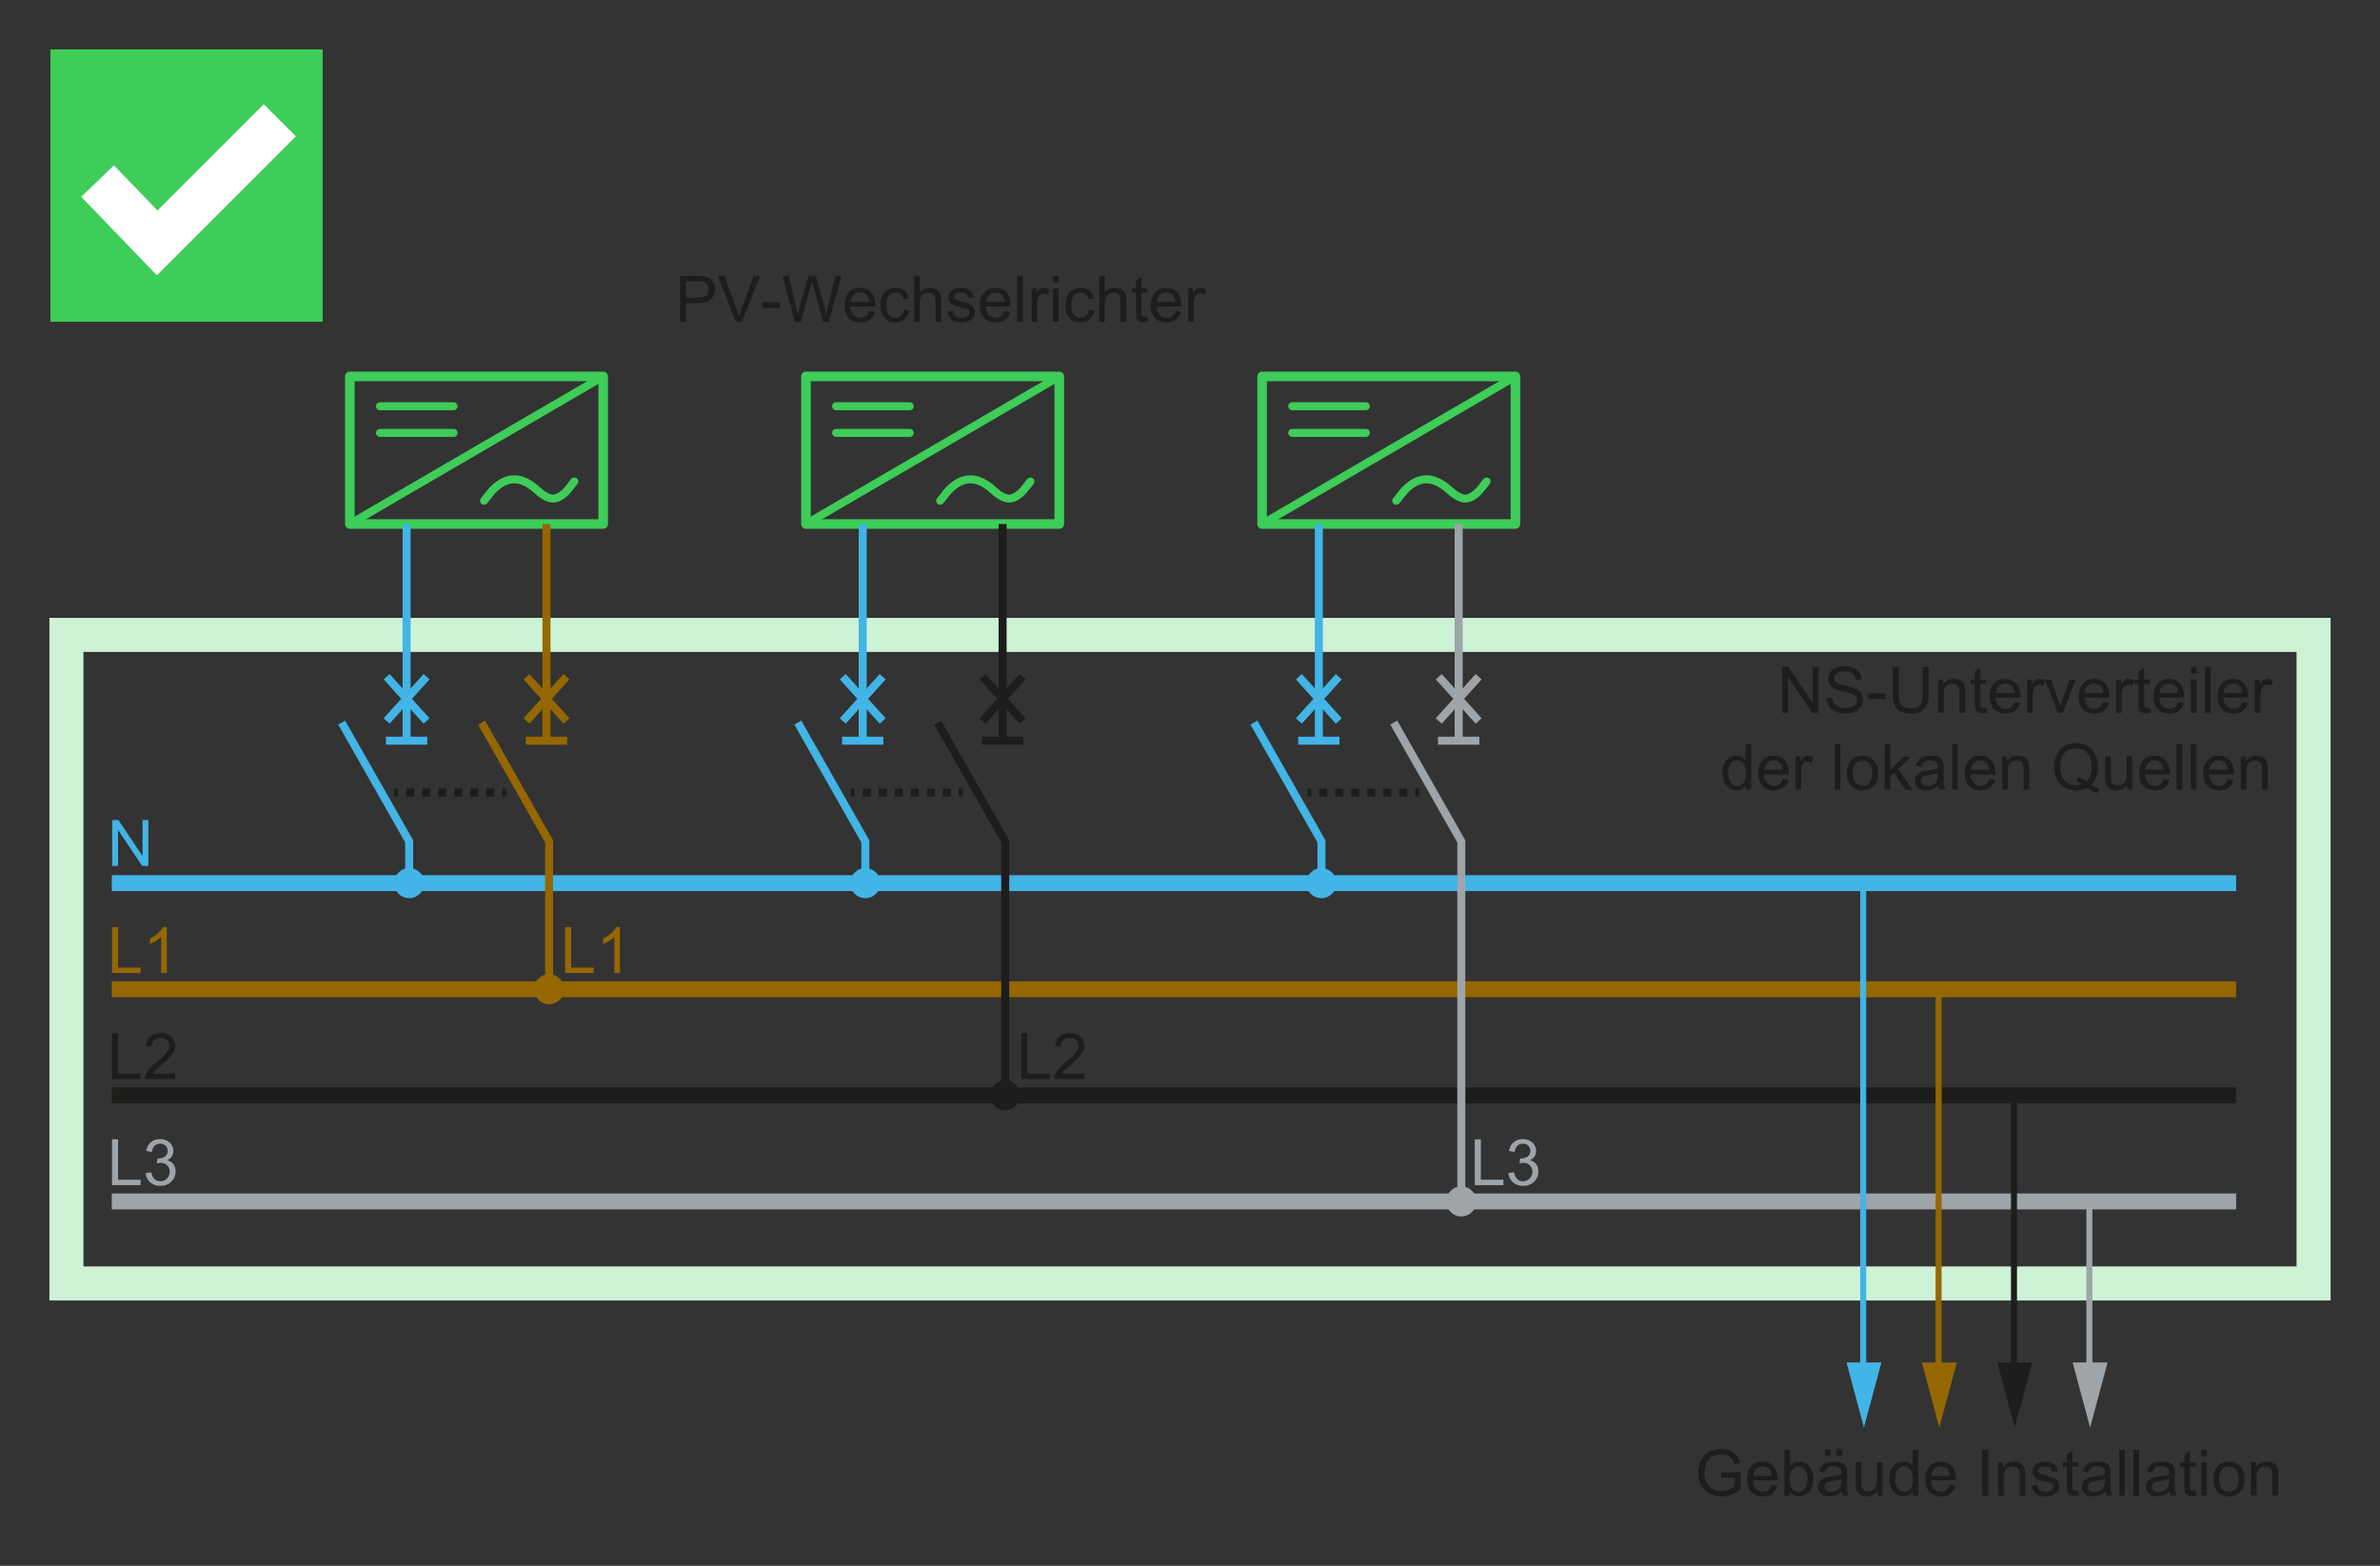 <?xml version="1.0" encoding="utf-8"?>
<!-- Generator: Adobe Illustrator 26.5.0, SVG Export Plug-In . SVG Version: 6.00 Build 0)  -->
<svg version="1.1" id="Calque_1" xmlns="http://www.w3.org/2000/svg" xmlns:xlink="http://www.w3.org/1999/xlink" x="0px" y="0px"
	 width="528.46px" height="347.69px" viewBox="0 0 528.46 347.69" style="enable-background:new 0 0 528.46 347.69;"
	 xml:space="preserve">
<rect x="0" y="0" width="528.46" height="347.69" fill="#333333" stroke="none"/>
<style type="text/css">
	.st0{fill:none;stroke:#CEF2D5;stroke-width:7.559;}
	.st1{fill:none;stroke:#42B4E6;stroke-width:3.528;}
	.st2{fill:none;stroke:#956700;stroke-width:3.528;}
	.st3{fill:none;stroke:#1D1D1B;stroke-width:3.528;}
	.st4{fill:none;stroke:#9FA4A9;stroke-width:3.528;}
	.st5{fill:none;stroke:#956700;stroke-width:1.778;}
	.st6{fill:none;stroke:#42B4E6;stroke-width:1.778;}
	.st7{fill:none;stroke:#3DCD58;stroke-width:2.133;stroke-linecap:round;stroke-linejoin:round;}
	.st8{fill:none;stroke:#3DCD58;stroke-width:1.78;stroke-linecap:round;stroke-linejoin:round;}
	.st9{fill:none;stroke:#1D1D1B;stroke-width:1.778;}
	.st10{fill:none;stroke:#9FA4A9;stroke-width:1.778;}
	.st11{fill:none;stroke:#42B4E6;stroke-width:1.333;stroke-miterlimit:10;}
	.st12{fill:#42B4E6;}
	.st13{fill:none;stroke:#956700;stroke-width:1.333;stroke-miterlimit:10;}
	.st14{fill:#956700;}
	.st15{fill:none;stroke:#1D1D1B;stroke-width:1.333;stroke-miterlimit:10;}
	.st16{fill:#1D1D1B;}
	.st17{fill:none;stroke:#9FA4A9;stroke-width:1.333;stroke-miterlimit:10;}
	.st18{fill:#9FA4A9;}
	.st19{fill:#3DCD58;}
	.st20{fill:none;stroke:#FFFFFF;stroke-width:10.079;}
	.st21{fill:none;stroke:#956700;stroke-width:1.778;stroke-miterlimit:3.864;}
	.st22{fill:none;stroke:#42B4E6;stroke-width:1.778;stroke-miterlimit:3.864;}
	.st23{fill:none;stroke:#1D1D1B;stroke-width:1.778;stroke-dasharray:1.775,1.775;}
	.st24{fill:none;stroke:#1D1D1B;stroke-width:1.778;stroke-dasharray:1.775,1.775;}
</style>
<rect x="14.75" y="140.98" class="st0" width="498.96" height="144.01"/>
<line class="st1" x1="24.82" y1="196.1" x2="496.52" y2="196.1"/>
<line class="st2" x1="24.82" y1="219.66" x2="496.52" y2="219.66"/>
<line class="st3" x1="24.82" y1="243.21" x2="496.52" y2="243.21"/>
<line class="st4" x1="24.82" y1="266.77" x2="496.52" y2="266.77"/>
<polyline class="st5" points="121.92,219.66 121.92,186.83 106.93,160.45 "/>
<polyline class="st6" points="90.86,196.1 90.86,186.83 75.87,160.45 "/>
<g>
	<rect x="77.68" y="83.59" class="st7" width="56.25" height="32.76"/>
	<line class="st8" x1="133.94" y1="83.59" x2="77.68" y2="116.35"/>
	<line class="st8" x1="84.37" y1="90.2" x2="100.71" y2="90.2"/>
	<line class="st8" x1="84.37" y1="96.12" x2="100.71" y2="96.12"/>
	<path class="st8" d="M127.52,106.91l-1.11,1.41c-0.03,0.03-0.04,0.05-0.07,0.08c-0.01,0.02-1.62,2.3-3.58,2.3
		c-0.99,0-2.04-0.7-2.75-1.23l-1.55-1.32c-0.02-0.01-0.04-0.03-0.05-0.04c-1.47-1.12-2.89-1.68-4.23-1.68
		c-3.08,0-5.3,2.95-5.61,3.39l-1.09,1.37"/>
</g>
<polyline class="st9" points="223.2,243.21 223.2,186.83 208.2,160.45 "/>
<polyline class="st6" points="192.14,196.1 192.14,186.83 177.15,160.45 "/>
<g>
	<rect x="178.96" y="83.59" class="st7" width="56.25" height="32.76"/>
	<line class="st8" x1="235.22" y1="83.59" x2="178.96" y2="116.35"/>
	<line class="st8" x1="185.65" y1="90.2" x2="201.99" y2="90.2"/>
	<line class="st8" x1="185.65" y1="96.12" x2="201.99" y2="96.12"/>
	<path class="st8" d="M228.8,106.91l-1.11,1.41c-0.03,0.03-0.04,0.05-0.07,0.08c-0.01,0.02-1.63,2.3-3.58,2.3
		c-0.99,0-2.04-0.7-2.75-1.23l-1.55-1.32c-0.02-0.01-0.04-0.03-0.05-0.04c-1.47-1.12-2.89-1.68-4.23-1.68
		c-3.08,0-5.3,2.95-5.61,3.39l-1.09,1.37"/>
</g>
<polyline class="st10" points="324.47,266.77 324.47,186.83 309.48,160.45 "/>
<polyline class="st6" points="293.42,196.1 293.42,186.83 278.43,160.45 "/>
<g>
	<rect x="280.24" y="83.59" class="st7" width="56.25" height="32.76"/>
	<line class="st8" x1="336.49" y1="83.59" x2="280.24" y2="116.35"/>
	<line class="st8" x1="286.93" y1="90.2" x2="303.27" y2="90.2"/>
	<line class="st8" x1="286.93" y1="96.12" x2="303.27" y2="96.12"/>
	<path class="st8" d="M330.08,106.91l-1.11,1.41c-0.03,0.03-0.04,0.05-0.07,0.08c-0.01,0.02-1.62,2.3-3.58,2.3
		c-0.99,0-2.04-0.7-2.75-1.23l-1.55-1.32c-0.02-0.01-0.04-0.03-0.05-0.04c-1.47-1.12-2.89-1.68-4.23-1.68
		c-3.08,0-5.3,2.95-5.61,3.39l-1.09,1.37"/>
</g>
<g>
	<g>
		<line class="st11" x1="413.71" y1="196.1" x2="413.71" y2="305.18"/>
		<g>
			<polygon class="st12" points="410,302.53 413.87,316.99 417.75,302.53 			"/>
		</g>
	</g>
</g>
<g>
	<g>
		<line class="st13" x1="430.45" y1="219.66" x2="430.45" y2="305.18"/>
		<g>
			<polygon class="st14" points="426.74,302.53 430.61,316.99 434.49,302.53 			"/>
		</g>
	</g>
</g>
<g>
	<g>
		<line class="st15" x1="447.19" y1="243.21" x2="447.19" y2="305.18"/>
		<g>
			<polygon class="st16" points="443.48,302.53 447.35,316.99 451.23,302.53 			"/>
		</g>
	</g>
</g>
<g>
	<g>
		<line class="st17" x1="463.93" y1="266.77" x2="463.93" y2="305.18"/>
		<g>
			<polygon class="st18" points="460.22,302.53 464.09,316.99 467.97,302.53 			"/>
		</g>
	</g>
</g>
<g>
	<path class="st16" d="M382.19,328.11v-1.19l4.31-0.01v3.78c-0.66,0.53-1.34,0.92-2.05,1.19c-0.7,0.27-1.43,0.4-2.17,0.4
		c-1,0-1.91-0.21-2.73-0.64c-0.82-0.43-1.43-1.05-1.85-1.86c-0.42-0.81-0.62-1.72-0.62-2.72c0-0.99,0.21-1.92,0.62-2.77
		c0.41-0.86,1.01-1.5,1.79-1.91c0.78-0.42,1.67-0.62,2.69-0.62c0.74,0,1.4,0.12,2,0.36c0.59,0.24,1.06,0.57,1.4,1
		s0.59,0.98,0.77,1.67l-1.21,0.33c-0.15-0.52-0.34-0.93-0.57-1.22c-0.23-0.3-0.55-0.53-0.97-0.71c-0.42-0.18-0.89-0.27-1.4-0.27
		c-0.62,0-1.15,0.09-1.6,0.28s-0.81,0.43-1.09,0.74s-0.49,0.64-0.64,1.01c-0.26,0.63-0.39,1.31-0.39,2.05
		c0,0.91,0.16,1.67,0.47,2.28c0.31,0.61,0.77,1.07,1.37,1.36c0.6,0.3,1.23,0.44,1.9,0.44c0.58,0,1.15-0.11,1.71-0.34
		c0.56-0.22,0.98-0.46,1.26-0.72v-1.9H382.19z"/>
	<path class="st16" d="M393.38,329.72l1.29,0.16c-0.2,0.75-0.58,1.34-1.13,1.76c-0.55,0.42-1.25,0.62-2.11,0.62
		c-1.08,0-1.93-0.33-2.57-1c-0.63-0.66-0.95-1.6-0.95-2.79c0-1.24,0.32-2.2,0.96-2.89c0.64-0.69,1.47-1.03,2.49-1.03
		c0.99,0,1.79,0.34,2.42,1.01c0.62,0.67,0.94,1.62,0.94,2.83c0,0.07,0,0.18-0.01,0.33h-5.5c0.05,0.81,0.28,1.43,0.69,1.86
		s0.93,0.65,1.54,0.65c0.46,0,0.85-0.12,1.17-0.36C392.93,330.64,393.19,330.25,393.38,329.72z M389.28,327.7h4.12
		c-0.06-0.62-0.21-1.09-0.47-1.4c-0.4-0.48-0.91-0.72-1.55-0.72c-0.57,0-1.06,0.19-1.45,0.58
		C389.53,326.55,389.32,327.06,389.28,327.7z"/>
	<path class="st16" d="M397.39,332.1h-1.16v-10.18h1.25v3.63c0.53-0.66,1.2-0.99,2.02-0.99c0.45,0,0.88,0.09,1.29,0.27
		c0.41,0.18,0.74,0.44,1,0.77s0.47,0.73,0.62,1.2c0.15,0.47,0.22,0.97,0.22,1.5c0,1.26-0.31,2.24-0.94,2.93
		c-0.62,0.69-1.38,1.04-2.25,1.04c-0.87,0-1.55-0.36-2.05-1.09V332.1z M397.38,328.36c0,0.88,0.12,1.52,0.36,1.92
		c0.39,0.64,0.93,0.96,1.6,0.96c0.55,0,1.02-0.24,1.42-0.71s0.6-1.18,0.6-2.12c0-0.96-0.19-1.67-0.57-2.13
		c-0.38-0.46-0.84-0.69-1.39-0.69c-0.55,0-1.02,0.24-1.42,0.71C397.58,326.77,397.38,327.46,397.38,328.36z"/>
	<path class="st16" d="M408.96,331.19c-0.46,0.39-0.91,0.67-1.34,0.83c-0.43,0.16-0.89,0.24-1.38,0.24c-0.81,0-1.43-0.2-1.87-0.59
		c-0.44-0.4-0.65-0.9-0.65-1.52c0-0.36,0.08-0.69,0.25-0.99c0.16-0.3,0.38-0.54,0.65-0.72c0.27-0.18,0.57-0.32,0.9-0.41
		c0.25-0.06,0.62-0.13,1.11-0.19c1.01-0.12,1.75-0.26,2.23-0.43c0-0.17,0.01-0.28,0.01-0.33c0-0.51-0.12-0.87-0.35-1.08
		c-0.32-0.28-0.79-0.42-1.42-0.42c-0.59,0-1.02,0.1-1.3,0.31c-0.28,0.21-0.49,0.57-0.62,1.09l-1.22-0.17
		c0.11-0.52,0.29-0.95,0.55-1.27c0.25-0.32,0.62-0.57,1.1-0.74s1.04-0.26,1.67-0.26c0.63,0,1.14,0.07,1.53,0.22s0.68,0.33,0.87,0.56
		c0.19,0.22,0.32,0.51,0.39,0.85c0.04,0.21,0.06,0.6,0.06,1.15v1.67c0,1.16,0.03,1.9,0.08,2.2c0.05,0.31,0.16,0.6,0.32,0.89h-1.31
		C409.08,331.84,409,331.54,408.96,331.19z M408.86,328.4c-0.45,0.18-1.13,0.34-2.04,0.47c-0.51,0.07-0.88,0.16-1.09,0.25
		c-0.21,0.09-0.38,0.23-0.49,0.41c-0.12,0.18-0.17,0.38-0.17,0.59c0,0.33,0.13,0.61,0.38,0.83c0.25,0.22,0.62,0.33,1.11,0.33
		c0.48,0,0.91-0.11,1.29-0.32c0.38-0.21,0.65-0.5,0.83-0.86c0.13-0.28,0.2-0.7,0.2-1.25V328.4z M405.18,323.28v-1.42h1.31v1.42
		H405.18z M407.77,323.28v-1.42h1.31v1.42H407.77z"/>
	<path class="st16" d="M416.89,332.1v-1.08c-0.57,0.83-1.35,1.25-2.34,1.25c-0.44,0-0.84-0.08-1.22-0.25
		c-0.38-0.17-0.66-0.38-0.84-0.63c-0.18-0.25-0.31-0.56-0.38-0.93c-0.05-0.25-0.08-0.63-0.08-1.17v-4.57h1.25v4.09
		c0,0.65,0.03,1.09,0.08,1.32c0.08,0.33,0.25,0.59,0.5,0.77c0.25,0.19,0.57,0.28,0.94,0.28s0.73-0.1,1.06-0.29
		c0.33-0.19,0.56-0.45,0.7-0.78c0.14-0.33,0.21-0.81,0.21-1.44v-3.95h1.25v7.38H416.89z"/>
	<path class="st16" d="M424.76,332.1v-0.93c-0.47,0.73-1.16,1.1-2.06,1.1c-0.59,0-1.13-0.16-1.62-0.49s-0.88-0.78-1.15-1.36
		c-0.27-0.58-0.41-1.25-0.41-2c0-0.74,0.12-1.4,0.37-2c0.25-0.6,0.61-1.06,1.1-1.38c0.49-0.32,1.04-0.48,1.65-0.48
		c0.44,0,0.84,0.09,1.19,0.28c0.35,0.19,0.63,0.43,0.85,0.73v-3.65h1.24v10.18H424.76z M420.8,328.42c0,0.94,0.2,1.65,0.6,2.12
		s0.87,0.7,1.41,0.7c0.55,0,1.01-0.22,1.39-0.67c0.38-0.45,0.57-1.13,0.57-2.04c0-1.01-0.19-1.75-0.58-2.22
		c-0.39-0.47-0.87-0.71-1.44-0.71c-0.56,0-1.02,0.23-1.39,0.68C420.99,326.73,420.8,327.44,420.8,328.42z"/>
	<path class="st16" d="M432.93,329.72l1.29,0.16c-0.2,0.75-0.58,1.34-1.13,1.76c-0.55,0.42-1.25,0.62-2.11,0.62
		c-1.08,0-1.93-0.33-2.57-1c-0.63-0.66-0.95-1.6-0.95-2.79c0-1.24,0.32-2.2,0.96-2.89c0.64-0.69,1.47-1.03,2.49-1.03
		c0.99,0,1.79,0.34,2.42,1.01c0.62,0.67,0.94,1.62,0.94,2.83c0,0.07,0,0.18-0.01,0.33h-5.5c0.05,0.81,0.28,1.43,0.69,1.86
		s0.93,0.65,1.54,0.65c0.46,0,0.85-0.12,1.17-0.36C432.48,330.64,432.74,330.25,432.93,329.72z M428.82,327.7h4.12
		c-0.06-0.62-0.21-1.09-0.47-1.4c-0.4-0.48-0.91-0.72-1.55-0.72c-0.57,0-1.06,0.19-1.45,0.58
		C429.08,326.55,428.87,327.06,428.82,327.7z"/>
	<path class="st16" d="M440.13,332.1v-10.18h1.35v10.18H440.13z"/>
	<path class="st16" d="M443.69,332.1v-7.38h1.12v1.05c0.54-0.81,1.32-1.22,2.35-1.22c0.44,0,0.85,0.08,1.23,0.24
		c0.37,0.16,0.65,0.37,0.84,0.63c0.18,0.26,0.31,0.57,0.39,0.92c0.05,0.23,0.07,0.64,0.07,1.21v4.54h-1.25v-4.49
		c0-0.51-0.05-0.89-0.15-1.14c-0.1-0.25-0.27-0.45-0.52-0.6c-0.25-0.15-0.54-0.23-0.87-0.23c-0.53,0-0.99,0.17-1.38,0.51
		s-0.58,0.98-0.58,1.92v4.03H443.69z"/>
	<path class="st16" d="M451.1,329.9l1.24-0.19c0.07,0.5,0.26,0.88,0.58,1.14c0.32,0.26,0.76,0.4,1.33,0.4c0.57,0,1-0.12,1.28-0.35
		c0.28-0.23,0.42-0.51,0.42-0.82c0-0.28-0.12-0.5-0.37-0.67c-0.17-0.11-0.6-0.25-1.28-0.42c-0.92-0.23-1.55-0.43-1.91-0.6
		s-0.62-0.4-0.81-0.7c-0.18-0.3-0.27-0.63-0.27-0.99c0-0.33,0.08-0.63,0.23-0.91s0.36-0.51,0.62-0.7c0.19-0.14,0.46-0.27,0.79-0.37
		s0.7-0.15,1.08-0.15c0.58,0,1.09,0.08,1.52,0.25c0.44,0.17,0.76,0.39,0.97,0.68c0.21,0.28,0.35,0.67,0.43,1.14l-1.22,0.17
		c-0.06-0.38-0.22-0.68-0.48-0.89c-0.27-0.21-0.64-0.32-1.13-0.32c-0.57,0-0.98,0.09-1.23,0.28c-0.25,0.19-0.37,0.41-0.37,0.67
		c0,0.16,0.05,0.31,0.15,0.44c0.1,0.13,0.26,0.25,0.48,0.33c0.12,0.05,0.49,0.15,1.1,0.32c0.88,0.24,1.5,0.43,1.85,0.58
		c0.35,0.15,0.62,0.37,0.82,0.66s0.3,0.64,0.3,1.07c0,0.42-0.12,0.81-0.36,1.18s-0.59,0.65-1.05,0.85c-0.46,0.2-0.98,0.3-1.56,0.3
		c-0.96,0-1.69-0.2-2.19-0.6C451.56,331.27,451.24,330.68,451.1,329.9z"/>
	<path class="st16" d="M461.44,330.98l0.18,1.1c-0.35,0.07-0.67,0.11-0.95,0.11c-0.45,0-0.8-0.07-1.05-0.22s-0.43-0.33-0.53-0.57
		c-0.1-0.23-0.15-0.73-0.15-1.48v-4.24h-0.92v-0.97h0.92v-1.83l1.24-0.75v2.58h1.26v0.97h-1.26v4.31c0,0.36,0.02,0.58,0.07,0.69
		c0.04,0.1,0.12,0.18,0.22,0.24c0.1,0.06,0.24,0.09,0.43,0.09C461.03,331.03,461.22,331.01,461.44,330.98z"/>
	<path class="st16" d="M467.48,331.19c-0.46,0.39-0.91,0.67-1.34,0.83c-0.43,0.16-0.89,0.24-1.38,0.24c-0.81,0-1.43-0.2-1.87-0.59
		c-0.44-0.4-0.65-0.9-0.65-1.52c0-0.36,0.08-0.69,0.25-0.99c0.16-0.3,0.38-0.54,0.65-0.72c0.27-0.18,0.57-0.32,0.9-0.41
		c0.25-0.06,0.62-0.13,1.11-0.19c1.01-0.12,1.75-0.26,2.23-0.43c0-0.17,0.01-0.28,0.01-0.33c0-0.51-0.12-0.87-0.35-1.08
		c-0.32-0.28-0.79-0.42-1.42-0.42c-0.59,0-1.02,0.1-1.3,0.31c-0.28,0.21-0.49,0.57-0.62,1.09l-1.22-0.17
		c0.11-0.52,0.29-0.95,0.55-1.27c0.25-0.32,0.62-0.57,1.1-0.74s1.04-0.26,1.67-0.26c0.63,0,1.14,0.07,1.53,0.22s0.68,0.33,0.87,0.56
		c0.19,0.22,0.32,0.51,0.39,0.85c0.04,0.21,0.06,0.6,0.06,1.15v1.67c0,1.16,0.03,1.9,0.08,2.2c0.05,0.31,0.16,0.6,0.32,0.89h-1.31
		C467.6,331.84,467.51,331.54,467.48,331.19z M467.37,328.4c-0.45,0.18-1.13,0.34-2.04,0.47c-0.51,0.07-0.88,0.16-1.09,0.25
		c-0.21,0.09-0.38,0.23-0.49,0.41c-0.12,0.18-0.17,0.38-0.17,0.59c0,0.33,0.13,0.61,0.38,0.83c0.25,0.22,0.62,0.33,1.11,0.33
		c0.48,0,0.91-0.11,1.29-0.32c0.38-0.21,0.65-0.5,0.83-0.86c0.13-0.28,0.2-0.7,0.2-1.25V328.4z"/>
	<path class="st16" d="M470.55,332.1v-10.18h1.25v10.18H470.55z"/>
	<path class="st16" d="M473.71,332.1v-10.18h1.25v10.18H473.71z"/>
	<path class="st16" d="M481.71,331.19c-0.46,0.39-0.91,0.67-1.34,0.83c-0.43,0.16-0.89,0.24-1.38,0.24c-0.81,0-1.43-0.2-1.87-0.59
		c-0.44-0.4-0.65-0.9-0.65-1.52c0-0.36,0.08-0.69,0.25-0.99c0.16-0.3,0.38-0.54,0.65-0.72c0.27-0.18,0.57-0.32,0.9-0.41
		c0.25-0.06,0.62-0.13,1.11-0.19c1.01-0.12,1.75-0.26,2.23-0.43c0-0.17,0.01-0.28,0.01-0.33c0-0.51-0.12-0.87-0.35-1.08
		c-0.32-0.28-0.79-0.42-1.42-0.42c-0.59,0-1.02,0.1-1.3,0.31c-0.28,0.21-0.49,0.57-0.62,1.09l-1.22-0.17
		c0.11-0.52,0.29-0.95,0.55-1.27c0.25-0.32,0.62-0.57,1.1-0.74s1.04-0.26,1.67-0.26c0.63,0,1.14,0.07,1.53,0.22s0.68,0.33,0.87,0.56
		c0.19,0.22,0.32,0.51,0.39,0.85c0.04,0.21,0.06,0.6,0.06,1.15v1.67c0,1.16,0.03,1.9,0.08,2.2c0.05,0.31,0.16,0.6,0.32,0.89h-1.31
		C481.83,331.84,481.74,331.54,481.71,331.19z M481.6,328.4c-0.45,0.18-1.13,0.34-2.04,0.47c-0.51,0.07-0.88,0.16-1.09,0.25
		c-0.21,0.09-0.38,0.23-0.49,0.41c-0.12,0.18-0.17,0.38-0.17,0.59c0,0.33,0.13,0.61,0.38,0.83c0.25,0.22,0.62,0.33,1.11,0.33
		c0.48,0,0.91-0.11,1.29-0.32c0.38-0.21,0.65-0.5,0.83-0.86c0.13-0.28,0.2-0.7,0.2-1.25V328.4z"/>
	<path class="st16" d="M487.53,330.98l0.18,1.1c-0.35,0.07-0.67,0.11-0.95,0.11c-0.45,0-0.8-0.07-1.05-0.22s-0.43-0.33-0.53-0.57
		c-0.1-0.23-0.15-0.73-0.15-1.48v-4.24h-0.92v-0.97h0.92v-1.83l1.24-0.75v2.58h1.26v0.97h-1.26v4.31c0,0.36,0.02,0.58,0.07,0.69
		c0.04,0.1,0.12,0.18,0.22,0.24c0.1,0.06,0.24,0.09,0.43,0.09C487.12,331.03,487.3,331.01,487.53,330.98z"/>
	<path class="st16" d="M488.76,323.36v-1.44h1.25v1.44H488.76z M488.76,332.1v-7.38h1.25v7.38H488.76z"/>
	<path class="st16" d="M491.45,328.41c0-1.37,0.38-2.38,1.14-3.04c0.63-0.55,1.41-0.82,2.32-0.82c1.01,0,1.84,0.33,2.49,1
		s0.96,1.58,0.96,2.75c0,0.95-0.14,1.7-0.43,2.24c-0.29,0.54-0.7,0.97-1.24,1.27c-0.54,0.3-1.14,0.45-1.78,0.45
		c-1.03,0-1.87-0.33-2.5-0.99S491.45,329.66,491.45,328.41z M492.73,328.41c0,0.94,0.21,1.65,0.62,2.12
		c0.41,0.47,0.93,0.71,1.56,0.71c0.62,0,1.14-0.24,1.55-0.71c0.41-0.47,0.62-1.19,0.62-2.16c0-0.91-0.21-1.6-0.62-2.07
		s-0.93-0.71-1.54-0.71c-0.62,0-1.14,0.23-1.56,0.7S492.73,327.47,492.73,328.41z"/>
	<path class="st16" d="M499.82,332.1v-7.38h1.12v1.05c0.54-0.81,1.32-1.22,2.35-1.22c0.44,0,0.85,0.08,1.23,0.24
		c0.37,0.16,0.65,0.37,0.84,0.63c0.18,0.26,0.31,0.57,0.39,0.92c0.05,0.23,0.07,0.64,0.07,1.21v4.54h-1.25v-4.49
		c0-0.51-0.05-0.89-0.15-1.14c-0.1-0.25-0.27-0.45-0.52-0.6c-0.25-0.15-0.54-0.23-0.87-0.23c-0.53,0-0.99,0.17-1.38,0.51
		s-0.58,0.98-0.58,1.92v4.03H499.82z"/>
</g>
<g>
	<path class="st12" d="M24.92,192.27v-10.18h1.38l5.35,7.99v-7.99h1.29v10.18h-1.38l-5.35-8v8H24.92z"/>
</g>
<g>
	<path class="st14" d="M24.87,216.05v-10.18h1.35v8.98h5.01v1.2H24.87z"/>
	<path class="st14" d="M37.04,216.05h-1.25v-7.96c-0.3,0.29-0.7,0.57-1.18,0.86c-0.49,0.29-0.93,0.5-1.32,0.65v-1.21
		c0.7-0.33,1.31-0.73,1.83-1.19c0.52-0.47,0.89-0.92,1.11-1.36h0.81V216.05z"/>
</g>
<g>
	<path class="st14" d="M125.48,216.05v-10.18h1.35v8.98h5.01v1.2H125.48z"/>
	<path class="st14" d="M137.65,216.05h-1.25v-7.96c-0.3,0.29-0.7,0.57-1.18,0.86c-0.49,0.29-0.93,0.5-1.32,0.65v-1.21
		c0.7-0.33,1.31-0.73,1.83-1.19c0.52-0.47,0.89-0.92,1.11-1.36h0.81V216.05z"/>
</g>
<g>
	<path class="st16" d="M226.76,239.6v-10.18h1.35v8.98h5.01v1.2H226.76z"/>
	<path class="st16" d="M240.78,238.4v1.2h-6.73c-0.01-0.3,0.04-0.59,0.15-0.87c0.17-0.46,0.45-0.91,0.82-1.35
		c0.38-0.44,0.92-0.96,1.64-1.54c1.11-0.91,1.85-1.63,2.24-2.16c0.39-0.53,0.58-1.03,0.58-1.5c0-0.5-0.18-0.91-0.53-1.25
		c-0.35-0.34-0.82-0.51-1.39-0.51c-0.6,0-1.08,0.18-1.44,0.54c-0.36,0.36-0.54,0.86-0.55,1.5l-1.28-0.13
		c0.09-0.96,0.42-1.69,0.99-2.19s1.34-0.75,2.31-0.75c0.98,0,1.75,0.27,2.32,0.81c0.57,0.54,0.85,1.21,0.85,2.01
		c0,0.41-0.08,0.81-0.25,1.2c-0.17,0.39-0.44,0.81-0.83,1.24c-0.39,0.43-1.03,1.03-1.93,1.79c-0.75,0.63-1.23,1.06-1.44,1.28
		c-0.21,0.22-0.39,0.45-0.53,0.68H240.78z"/>
</g>
<g>
	<path class="st18" d="M327.46,263.16v-10.18h1.35v8.98h5.01v1.2H327.46z"/>
	<path class="st18" d="M334.92,260.47l1.25-0.17c0.14,0.71,0.39,1.22,0.73,1.53s0.76,0.47,1.26,0.47c0.59,0,1.08-0.2,1.49-0.61
		c0.41-0.41,0.61-0.91,0.61-1.51c0-0.57-0.19-1.05-0.56-1.42c-0.38-0.37-0.85-0.56-1.43-0.56c-0.24,0-0.53,0.05-0.88,0.14l0.14-1.1
		c0.08,0.01,0.15,0.01,0.2,0.01c0.53,0,1.01-0.14,1.44-0.42c0.43-0.28,0.64-0.71,0.64-1.29c0-0.46-0.16-0.84-0.47-1.14
		c-0.31-0.3-0.71-0.45-1.2-0.45c-0.49,0-0.89,0.15-1.21,0.46c-0.32,0.31-0.53,0.76-0.62,1.38l-1.25-0.22
		c0.15-0.84,0.5-1.49,1.04-1.95c0.54-0.46,1.22-0.69,2.02-0.69c0.55,0,1.07,0.12,1.53,0.36s0.83,0.56,1.07,0.98
		c0.25,0.41,0.37,0.85,0.37,1.31c0,0.44-0.12,0.84-0.35,1.2c-0.24,0.36-0.59,0.65-1.05,0.86c0.6,0.14,1.07,0.43,1.4,0.86
		c0.33,0.44,0.5,0.99,0.5,1.64c0,0.89-0.32,1.64-0.97,2.26c-0.65,0.62-1.47,0.93-2.46,0.93c-0.89,0-1.63-0.27-2.23-0.8
		C335.34,262.01,335,261.32,334.92,260.47z"/>
</g>
<g>
	<path class="st16" d="M24.87,239.6v-10.18h1.35v8.98h5.01v1.2H24.87z"/>
	<path class="st16" d="M38.9,238.4v1.2h-6.73c-0.01-0.3,0.04-0.59,0.15-0.87c0.17-0.46,0.45-0.91,0.82-1.35
		c0.38-0.44,0.92-0.96,1.64-1.54c1.11-0.91,1.85-1.63,2.24-2.16c0.39-0.53,0.58-1.03,0.58-1.5c0-0.5-0.18-0.91-0.53-1.25
		c-0.35-0.34-0.82-0.51-1.39-0.51c-0.6,0-1.08,0.18-1.44,0.54c-0.36,0.36-0.54,0.86-0.55,1.5l-1.28-0.13
		c0.09-0.96,0.42-1.69,0.99-2.19s1.34-0.75,2.31-0.75c0.98,0,1.75,0.27,2.32,0.81c0.57,0.54,0.85,1.21,0.85,2.01
		c0,0.41-0.08,0.81-0.25,1.2c-0.17,0.39-0.44,0.81-0.83,1.24c-0.39,0.43-1.03,1.03-1.93,1.79c-0.75,0.63-1.23,1.06-1.44,1.28
		c-0.21,0.22-0.39,0.45-0.53,0.68H38.9z"/>
</g>
<g>
	<path class="st18" d="M24.87,263.16v-10.18h1.35v8.98h5.01v1.2H24.87z"/>
	<path class="st18" d="M32.34,260.47l1.25-0.17c0.14,0.71,0.39,1.22,0.73,1.53c0.34,0.31,0.76,0.47,1.26,0.47
		c0.59,0,1.08-0.2,1.49-0.61c0.4-0.41,0.61-0.91,0.61-1.51c0-0.57-0.19-1.05-0.56-1.42c-0.38-0.37-0.85-0.56-1.43-0.56
		c-0.24,0-0.53,0.05-0.88,0.14l0.14-1.1c0.08,0.01,0.15,0.01,0.2,0.01c0.53,0,1.01-0.14,1.44-0.42c0.43-0.28,0.64-0.71,0.64-1.29
		c0-0.46-0.15-0.84-0.47-1.14c-0.31-0.3-0.71-0.45-1.2-0.45c-0.49,0-0.89,0.15-1.22,0.46s-0.53,0.76-0.62,1.38l-1.25-0.22
		c0.15-0.84,0.5-1.49,1.04-1.95c0.54-0.46,1.22-0.69,2.02-0.69c0.56,0,1.07,0.12,1.53,0.36s0.83,0.56,1.07,0.98
		c0.25,0.41,0.37,0.85,0.37,1.31c0,0.44-0.12,0.84-0.35,1.2c-0.24,0.36-0.59,0.65-1.05,0.86c0.6,0.14,1.07,0.43,1.4,0.86
		c0.33,0.44,0.5,0.99,0.5,1.64c0,0.89-0.32,1.64-0.97,2.26c-0.65,0.62-1.47,0.93-2.46,0.93c-0.89,0-1.64-0.27-2.23-0.8
		C32.76,262.01,32.42,261.32,32.34,260.47z"/>
</g>
<rect x="11.19" y="10.97" class="st19" width="60.47" height="60.47"/>
<polyline class="st20" points="62.13,26.71 34.9,53.94 21.67,40.2 "/>
<path class="st12" d="M94.2,196.1c0,1.84-1.49,3.34-3.34,3.34c-1.84,0-3.34-1.49-3.34-3.34c0-1.84,1.49-3.34,3.34-3.34
	C92.71,192.76,94.2,194.26,94.2,196.1z"/>
<path class="st12" d="M195.48,196.1c0,1.84-1.49,3.34-3.34,3.34s-3.34-1.49-3.34-3.34c0-1.84,1.49-3.34,3.34-3.34
	S195.48,194.26,195.48,196.1z"/>
<path class="st12" d="M296.75,196.1c0,1.84-1.49,3.34-3.34,3.34s-3.34-1.49-3.34-3.34c0-1.84,1.49-3.34,3.34-3.34
	S296.75,194.26,296.75,196.1z"/>
<path class="st14" d="M125.26,219.66c0,1.84-1.49,3.34-3.34,3.34c-1.84,0-3.34-1.49-3.34-3.34c0-1.84,1.49-3.34,3.34-3.34
	C123.76,216.32,125.26,217.81,125.26,219.66z"/>
<path class="st16" d="M226.53,243.21c0,1.84-1.49,3.34-3.34,3.34s-3.34-1.49-3.34-3.34c0-1.84,1.49-3.34,3.34-3.34
	S226.53,241.37,226.53,243.21z"/>
<path class="st18" d="M327.81,266.77c0,1.84-1.49,3.34-3.34,3.34c-1.84,0-3.34-1.49-3.34-3.34c0-1.84,1.49-3.34,3.34-3.34
	C326.32,263.43,327.81,264.92,327.81,266.77z"/>
<g>
	<line class="st5" x1="116.91" y1="160.09" x2="125.77" y2="150.26"/>
	<line class="st5" x1="116.91" y1="150.26" x2="125.77" y2="160.09"/>
</g>
<line class="st21" x1="121.34" y1="164.47" x2="121.34" y2="116.35"/>
<g>
	<line class="st6" x1="85.85" y1="160.09" x2="94.71" y2="150.26"/>
	<line class="st6" x1="85.85" y1="150.26" x2="94.71" y2="160.09"/>
</g>
<line class="st22" x1="90.28" y1="164.47" x2="90.28" y2="116.35"/>
<g>
	<line class="st9" x1="218.18" y1="160.09" x2="227.05" y2="150.26"/>
	<line class="st9" x1="218.18" y1="150.26" x2="227.05" y2="160.09"/>
</g>
<line class="st9" x1="222.62" y1="164.47" x2="222.62" y2="116.35"/>
<g>
	<line class="st6" x1="187.13" y1="160.09" x2="195.99" y2="150.26"/>
	<line class="st6" x1="187.13" y1="150.26" x2="195.99" y2="160.09"/>
</g>
<line class="st22" x1="191.56" y1="164.47" x2="191.56" y2="116.35"/>
<g>
	<line class="st10" x1="319.46" y1="160.09" x2="328.32" y2="150.26"/>
	<line class="st10" x1="319.46" y1="150.26" x2="328.32" y2="160.09"/>
</g>
<line class="st10" x1="323.89" y1="164.47" x2="323.89" y2="116.35"/>
<g>
	<line class="st6" x1="288.4" y1="160.09" x2="297.27" y2="150.26"/>
	<line class="st6" x1="288.4" y1="150.26" x2="297.27" y2="160.09"/>
</g>
<line class="st22" x1="292.84" y1="164.47" x2="292.84" y2="116.35"/>
<g>
	<g>
		<line class="st9" x1="87.52" y1="175.99" x2="88.41" y2="175.99"/>
		<line class="st23" x1="90.19" y1="175.99" x2="110.6" y2="175.99"/>
		<line class="st9" x1="111.49" y1="175.99" x2="112.38" y2="175.99"/>
	</g>
</g>
<g>
	<g>
		<line class="st9" x1="188.9" y1="175.99" x2="189.79" y2="175.99"/>
		<line class="st23" x1="191.56" y1="175.99" x2="211.98" y2="175.99"/>
		<line class="st9" x1="212.86" y1="175.99" x2="213.75" y2="175.99"/>
	</g>
</g>
<g>
	<g>
		<line class="st9" x1="290.27" y1="175.99" x2="291.16" y2="175.99"/>
		<line class="st24" x1="292.94" y1="175.99" x2="313.35" y2="175.99"/>
		<line class="st9" x1="314.24" y1="175.99" x2="315.12" y2="175.99"/>
	</g>
</g>
<line class="st22" x1="85.69" y1="164.47" x2="94.87" y2="164.47"/>
<line class="st21" x1="116.75" y1="164.47" x2="125.92" y2="164.47"/>
<line class="st22" x1="186.97" y1="164.47" x2="196.14" y2="164.47"/>
<line class="st9" x1="218.03" y1="164.47" x2="227.2" y2="164.47"/>
<line class="st22" x1="288.25" y1="164.47" x2="297.42" y2="164.47"/>
<line class="st10" x1="319.3" y1="164.47" x2="328.48" y2="164.47"/>
<g>
	<path class="st16" d="M395.74,158.28V148.1h1.38l5.35,7.99v-7.99h1.29v10.18h-1.38l-5.35-8v8H395.74z"/>
	<path class="st16" d="M405.56,155.01l1.27-0.11c0.06,0.51,0.2,0.93,0.42,1.25c0.22,0.33,0.56,0.59,1.02,0.79
		c0.46,0.2,0.98,0.3,1.56,0.3c0.51,0,0.97-0.08,1.36-0.23c0.39-0.15,0.69-0.36,0.88-0.63c0.19-0.27,0.29-0.56,0.29-0.87
		c0-0.32-0.09-0.6-0.28-0.84c-0.19-0.24-0.49-0.44-0.92-0.6c-0.27-0.11-0.88-0.27-1.81-0.5s-1.59-0.44-1.96-0.64
		c-0.49-0.25-0.85-0.57-1.09-0.95c-0.24-0.38-0.36-0.8-0.36-1.27c0-0.51,0.15-0.99,0.44-1.44c0.29-0.45,0.72-0.79,1.28-1.02
		c0.56-0.23,1.18-0.35,1.87-0.35c0.75,0,1.42,0.12,2,0.36c0.58,0.24,1.02,0.6,1.33,1.07s0.48,1.01,0.5,1.6l-1.29,0.1
		c-0.07-0.64-0.3-1.13-0.7-1.46c-0.4-0.33-0.99-0.49-1.77-0.49c-0.82,0-1.41,0.15-1.78,0.45c-0.37,0.3-0.56,0.66-0.56,1.08
		c0,0.37,0.13,0.67,0.4,0.9c0.26,0.24,0.94,0.48,2.03,0.73c1.09,0.25,1.85,0.46,2.25,0.65c0.59,0.27,1.03,0.62,1.31,1.04
		s0.42,0.9,0.42,1.45c0,0.54-0.16,1.05-0.47,1.53c-0.31,0.48-0.76,0.85-1.34,1.12c-0.58,0.27-1.24,0.4-1.96,0.4
		c-0.92,0-1.69-0.13-2.32-0.4c-0.62-0.27-1.11-0.67-1.46-1.21C405.77,156.3,405.58,155.69,405.56,155.01z"/>
	<path class="st16" d="M414.86,155.23v-1.26h3.84v1.26H414.86z"/>
	<path class="st16" d="M426.92,148.1h1.35v5.88c0,1.02-0.12,1.84-0.35,2.44c-0.23,0.6-0.65,1.09-1.25,1.47
		c-0.6,0.38-1.4,0.57-2.38,0.57c-0.95,0-1.73-0.16-2.34-0.49s-1.04-0.8-1.3-1.43c-0.26-0.62-0.39-1.47-0.39-2.55v-5.88h1.35v5.88
		c0,0.88,0.08,1.54,0.25,1.96s0.45,0.74,0.85,0.97c0.4,0.23,0.89,0.34,1.47,0.34c0.99,0,1.7-0.22,2.12-0.67
		c0.42-0.45,0.63-1.31,0.63-2.59V148.1z"/>
	<path class="st16" d="M430.35,158.28v-7.38h1.12v1.05c0.54-0.81,1.32-1.22,2.35-1.22c0.44,0,0.85,0.08,1.23,0.24
		c0.37,0.16,0.65,0.37,0.84,0.63c0.18,0.26,0.31,0.57,0.39,0.92c0.05,0.23,0.07,0.64,0.07,1.22v4.53h-1.25v-4.49
		c0-0.51-0.05-0.89-0.15-1.14c-0.1-0.25-0.27-0.45-0.52-0.6c-0.25-0.15-0.54-0.23-0.87-0.23c-0.53,0-0.99,0.17-1.38,0.51
		s-0.58,0.98-0.58,1.92v4.03H430.35z"/>
	<path class="st16" d="M440.99,157.16l0.18,1.1c-0.35,0.07-0.67,0.11-0.95,0.11c-0.45,0-0.8-0.07-1.05-0.22s-0.43-0.33-0.53-0.57
		s-0.15-0.73-0.15-1.48v-4.24h-0.92v-0.97h0.92v-1.83l1.24-0.75v2.58h1.26v0.97h-1.26v4.31c0,0.36,0.02,0.59,0.07,0.69
		c0.04,0.1,0.12,0.18,0.22,0.24c0.1,0.06,0.24,0.09,0.43,0.09C440.58,157.21,440.77,157.2,440.99,157.16z"/>
	<path class="st16" d="M447.26,155.91l1.29,0.16c-0.2,0.75-0.58,1.34-1.13,1.76c-0.55,0.42-1.25,0.62-2.11,0.62
		c-1.08,0-1.93-0.33-2.57-1c-0.63-0.66-0.95-1.6-0.95-2.79c0-1.24,0.32-2.2,0.96-2.89c0.64-0.69,1.47-1.03,2.49-1.03
		c0.99,0,1.79,0.34,2.42,1.01s0.94,1.62,0.94,2.83c0,0.07,0,0.19-0.01,0.33h-5.5c0.05,0.81,0.28,1.43,0.69,1.86s0.93,0.65,1.54,0.65
		c0.46,0,0.85-0.12,1.17-0.36C446.82,156.82,447.07,156.44,447.26,155.91z M443.16,153.89h4.12c-0.06-0.62-0.21-1.09-0.47-1.4
		c-0.4-0.48-0.91-0.72-1.55-0.72c-0.57,0-1.06,0.19-1.45,0.58S443.2,153.24,443.16,153.89z"/>
	<path class="st16" d="M450.11,158.28v-7.38h1.12v1.12c0.29-0.52,0.55-0.87,0.79-1.03c0.24-0.17,0.51-0.25,0.8-0.25
		c0.42,0,0.85,0.13,1.29,0.4l-0.43,1.16c-0.31-0.18-0.61-0.27-0.92-0.27c-0.27,0-0.52,0.08-0.74,0.25
		c-0.22,0.16-0.37,0.39-0.47,0.68c-0.14,0.44-0.21,0.93-0.21,1.46v3.86H450.11z"/>
	<path class="st16" d="M456.91,158.28l-2.81-7.38h1.32l1.58,4.42c0.17,0.48,0.33,0.97,0.47,1.49c0.11-0.39,0.27-0.86,0.46-1.4
		l1.64-4.5h1.28l-2.79,7.38H456.91z"/>
	<path class="st16" d="M467.02,155.91l1.29,0.16c-0.2,0.75-0.58,1.34-1.13,1.76c-0.55,0.42-1.25,0.62-2.11,0.62
		c-1.08,0-1.93-0.33-2.57-1c-0.63-0.66-0.95-1.6-0.95-2.79c0-1.24,0.32-2.2,0.96-2.89c0.64-0.69,1.47-1.03,2.49-1.03
		c0.99,0,1.79,0.34,2.42,1.01s0.94,1.62,0.94,2.83c0,0.07,0,0.19-0.01,0.33h-5.5c0.05,0.81,0.28,1.43,0.69,1.86s0.93,0.65,1.54,0.65
		c0.46,0,0.85-0.12,1.17-0.36C466.57,156.82,466.83,156.44,467.02,155.91z M462.92,153.89h4.12c-0.06-0.62-0.21-1.09-0.47-1.4
		c-0.4-0.48-0.91-0.72-1.55-0.72c-0.57,0-1.06,0.19-1.45,0.58S462.96,153.24,462.92,153.89z"/>
	<path class="st16" d="M469.87,158.28v-7.38h1.12v1.12c0.29-0.52,0.55-0.87,0.79-1.03c0.24-0.17,0.51-0.25,0.8-0.25
		c0.42,0,0.85,0.13,1.29,0.4l-0.43,1.16c-0.31-0.18-0.61-0.27-0.92-0.27c-0.27,0-0.52,0.08-0.74,0.25
		c-0.22,0.16-0.37,0.39-0.47,0.68c-0.14,0.44-0.21,0.93-0.21,1.46v3.86H469.87z"/>
	<path class="st16" d="M477.35,157.16l0.18,1.1c-0.35,0.07-0.67,0.11-0.95,0.11c-0.45,0-0.8-0.07-1.05-0.22s-0.43-0.33-0.53-0.57
		s-0.15-0.73-0.15-1.48v-4.24h-0.92v-0.97h0.92v-1.83l1.24-0.75v2.58h1.26v0.97h-1.26v4.31c0,0.36,0.02,0.59,0.07,0.69
		c0.04,0.1,0.12,0.18,0.22,0.24c0.1,0.06,0.24,0.09,0.43,0.09C476.94,157.21,477.12,157.2,477.35,157.16z"/>
	<path class="st16" d="M483.62,155.91l1.29,0.16c-0.2,0.75-0.58,1.34-1.13,1.76c-0.55,0.42-1.25,0.62-2.11,0.62
		c-1.08,0-1.93-0.33-2.57-1c-0.63-0.66-0.95-1.6-0.95-2.79c0-1.24,0.32-2.2,0.96-2.89c0.64-0.69,1.47-1.03,2.49-1.03
		c0.99,0,1.79,0.34,2.42,1.01s0.94,1.62,0.94,2.83c0,0.07,0,0.19-0.01,0.33h-5.5c0.05,0.81,0.28,1.43,0.69,1.86s0.93,0.65,1.54,0.65
		c0.46,0,0.85-0.12,1.17-0.36C483.17,156.82,483.43,156.44,483.62,155.91z M479.51,153.89h4.12c-0.06-0.62-0.21-1.09-0.47-1.4
		c-0.4-0.48-0.91-0.72-1.55-0.72c-0.57,0-1.06,0.19-1.45,0.58S479.56,153.24,479.51,153.89z"/>
	<path class="st16" d="M486.49,149.54v-1.44h1.25v1.44H486.49z M486.49,158.28v-7.38h1.25v7.38H486.49z"/>
	<path class="st16" d="M489.61,158.28V148.1h1.25v10.18H489.61z"/>
	<path class="st16" d="M497.85,155.91l1.29,0.16c-0.2,0.75-0.58,1.34-1.13,1.76c-0.55,0.42-1.25,0.62-2.11,0.62
		c-1.08,0-1.93-0.33-2.57-1c-0.63-0.66-0.95-1.6-0.95-2.79c0-1.24,0.32-2.2,0.96-2.89c0.64-0.69,1.47-1.03,2.49-1.03
		c0.99,0,1.79,0.34,2.42,1.01s0.94,1.62,0.94,2.83c0,0.07,0,0.19-0.01,0.33h-5.5c0.05,0.81,0.28,1.43,0.69,1.86s0.93,0.65,1.54,0.65
		c0.46,0,0.85-0.12,1.17-0.36C497.4,156.82,497.66,156.44,497.85,155.91z M493.74,153.89h4.12c-0.06-0.62-0.21-1.09-0.47-1.4
		c-0.4-0.48-0.91-0.72-1.55-0.72c-0.57,0-1.06,0.19-1.45,0.58S493.78,153.24,493.74,153.89z"/>
	<path class="st16" d="M500.69,158.28v-7.38h1.12v1.12c0.29-0.52,0.55-0.87,0.79-1.03c0.24-0.17,0.51-0.25,0.8-0.25
		c0.42,0,0.85,0.13,1.29,0.4l-0.43,1.16c-0.31-0.18-0.61-0.27-0.92-0.27c-0.27,0-0.52,0.08-0.74,0.25
		c-0.22,0.16-0.37,0.39-0.47,0.68c-0.14,0.44-0.21,0.93-0.21,1.46v3.86H500.69z"/>
	<path class="st16" d="M387.68,175.35v-0.93c-0.47,0.73-1.16,1.1-2.06,1.1c-0.59,0-1.13-0.16-1.62-0.49s-0.88-0.78-1.15-1.36
		c-0.27-0.58-0.41-1.25-0.41-2c0-0.74,0.12-1.4,0.37-2c0.25-0.6,0.61-1.06,1.1-1.38c0.49-0.32,1.04-0.48,1.65-0.48
		c0.44,0,0.84,0.09,1.19,0.28c0.35,0.19,0.63,0.43,0.85,0.73v-3.65h1.24v10.18H387.68z M383.73,171.67c0,0.94,0.2,1.65,0.6,2.12
		s0.87,0.7,1.41,0.7c0.55,0,1.01-0.22,1.39-0.67c0.38-0.45,0.57-1.13,0.57-2.04c0-1.01-0.19-1.75-0.58-2.22
		c-0.39-0.47-0.87-0.71-1.44-0.71c-0.56,0-1.02,0.23-1.39,0.68C383.92,169.98,383.73,170.69,383.73,171.67z"/>
	<path class="st16" d="M395.85,172.97l1.29,0.16c-0.2,0.75-0.58,1.34-1.13,1.76c-0.55,0.42-1.25,0.62-2.11,0.62
		c-1.08,0-1.93-0.33-2.57-1c-0.63-0.66-0.95-1.6-0.95-2.79c0-1.24,0.32-2.2,0.96-2.89c0.64-0.69,1.47-1.03,2.49-1.03
		c0.99,0,1.79,0.34,2.42,1.01c0.62,0.67,0.94,1.62,0.94,2.83c0,0.07,0,0.18-0.01,0.33h-5.5c0.05,0.81,0.28,1.43,0.69,1.86
		s0.93,0.65,1.54,0.65c0.46,0,0.85-0.12,1.17-0.36C395.41,173.89,395.66,173.5,395.85,172.97z M391.75,170.95h4.12
		c-0.06-0.62-0.21-1.09-0.47-1.4c-0.4-0.48-0.91-0.72-1.55-0.72c-0.57,0-1.06,0.19-1.45,0.58
		C392.01,169.8,391.79,170.31,391.75,170.95z"/>
	<path class="st16" d="M398.7,175.35v-7.38h1.12v1.12c0.29-0.52,0.55-0.87,0.79-1.04c0.24-0.17,0.51-0.25,0.8-0.25
		c0.42,0,0.85,0.13,1.29,0.4l-0.43,1.16c-0.31-0.18-0.61-0.27-0.92-0.27c-0.27,0-0.52,0.08-0.74,0.25
		c-0.22,0.17-0.37,0.39-0.47,0.68c-0.14,0.44-0.21,0.93-0.21,1.46v3.86H398.7z"/>
	<path class="st16" d="M407.38,175.35v-10.18h1.25v10.18H407.38z"/>
	<path class="st16" d="M410.1,171.66c0-1.37,0.38-2.38,1.14-3.04c0.63-0.55,1.41-0.82,2.32-0.82c1.01,0,1.84,0.33,2.49,1
		s0.96,1.58,0.96,2.75c0,0.95-0.14,1.7-0.43,2.24c-0.29,0.54-0.7,0.97-1.24,1.27c-0.54,0.3-1.14,0.45-1.78,0.45
		c-1.03,0-1.87-0.33-2.5-0.99S410.1,172.91,410.1,171.66z M411.38,171.66c0,0.94,0.21,1.65,0.62,2.12c0.41,0.47,0.93,0.71,1.56,0.71
		c0.62,0,1.14-0.24,1.55-0.71c0.41-0.47,0.62-1.19,0.62-2.16c0-0.91-0.21-1.6-0.62-2.07s-0.93-0.71-1.54-0.71
		c-0.62,0-1.14,0.23-1.56,0.7S411.38,170.72,411.38,171.66z"/>
	<path class="st16" d="M418.48,175.35v-10.18h1.25v5.81l2.96-3h1.62l-2.82,2.74l3.1,4.64h-1.54l-2.44-3.77l-0.88,0.85v2.92H418.48z"
		/>
	<path class="st16" d="M430.4,174.44c-0.46,0.39-0.91,0.67-1.34,0.83c-0.43,0.16-0.89,0.24-1.38,0.24c-0.81,0-1.43-0.2-1.87-0.59
		c-0.44-0.4-0.65-0.9-0.65-1.52c0-0.36,0.08-0.69,0.25-0.99c0.16-0.3,0.38-0.54,0.65-0.72c0.27-0.18,0.57-0.32,0.9-0.41
		c0.25-0.06,0.62-0.13,1.11-0.19c1.01-0.12,1.75-0.26,2.23-0.43c0-0.17,0.01-0.28,0.01-0.33c0-0.51-0.12-0.87-0.35-1.08
		c-0.32-0.28-0.79-0.42-1.42-0.42c-0.59,0-1.02,0.1-1.3,0.31c-0.28,0.21-0.49,0.57-0.62,1.09l-1.22-0.17
		c0.11-0.52,0.29-0.95,0.55-1.27c0.25-0.32,0.62-0.57,1.1-0.74s1.04-0.26,1.67-0.26c0.63,0,1.14,0.07,1.53,0.22s0.68,0.33,0.87,0.56
		c0.19,0.22,0.32,0.51,0.39,0.85c0.04,0.21,0.06,0.6,0.06,1.15v1.67c0,1.16,0.03,1.9,0.08,2.2c0.05,0.31,0.16,0.6,0.32,0.89h-1.31
		C430.52,175.09,430.43,174.79,430.4,174.44z M430.29,171.65c-0.45,0.18-1.13,0.34-2.04,0.47c-0.51,0.07-0.88,0.16-1.09,0.25
		c-0.21,0.09-0.38,0.23-0.49,0.41c-0.12,0.18-0.17,0.38-0.17,0.59c0,0.33,0.13,0.61,0.38,0.83c0.25,0.22,0.62,0.33,1.11,0.33
		c0.48,0,0.91-0.11,1.29-0.32c0.38-0.21,0.65-0.5,0.83-0.86c0.13-0.28,0.2-0.7,0.2-1.25V171.65z"/>
	<path class="st16" d="M433.47,175.35v-10.18h1.25v10.18H433.47z"/>
	<path class="st16" d="M441.7,172.97l1.29,0.16c-0.2,0.75-0.58,1.34-1.13,1.76c-0.55,0.42-1.25,0.62-2.11,0.62
		c-1.08,0-1.93-0.33-2.57-1c-0.63-0.66-0.95-1.6-0.95-2.79c0-1.24,0.32-2.2,0.96-2.89c0.64-0.69,1.47-1.03,2.49-1.03
		c0.99,0,1.79,0.34,2.42,1.01c0.62,0.67,0.94,1.62,0.94,2.83c0,0.07,0,0.18-0.01,0.33h-5.5c0.05,0.81,0.28,1.43,0.69,1.86
		s0.93,0.65,1.54,0.65c0.46,0,0.85-0.12,1.17-0.36C441.25,173.89,441.51,173.5,441.7,172.97z M437.6,170.95h4.12
		c-0.06-0.62-0.21-1.09-0.47-1.4c-0.4-0.48-0.91-0.72-1.55-0.72c-0.57,0-1.06,0.19-1.45,0.58
		C437.85,169.8,437.64,170.31,437.6,170.95z"/>
	<path class="st16" d="M444.56,175.35v-7.38h1.12v1.05c0.54-0.81,1.32-1.22,2.35-1.22c0.44,0,0.85,0.08,1.23,0.24
		c0.37,0.16,0.65,0.37,0.84,0.63c0.18,0.26,0.31,0.57,0.39,0.92c0.05,0.23,0.07,0.64,0.07,1.21v4.54h-1.25v-4.49
		c0-0.51-0.05-0.89-0.15-1.14c-0.1-0.25-0.27-0.45-0.52-0.6c-0.25-0.15-0.54-0.23-0.87-0.23c-0.53,0-0.99,0.17-1.38,0.51
		s-0.58,0.98-0.58,1.92v4.03H444.56z"/>
	<path class="st16" d="M464.3,174.26c0.62,0.43,1.2,0.75,1.73,0.94l-0.4,0.94c-0.73-0.26-1.46-0.68-2.19-1.25
		c-0.75,0.42-1.59,0.63-2.5,0.63c-0.92,0-1.76-0.22-2.51-0.67s-1.33-1.07-1.73-1.88s-0.61-1.71-0.61-2.72c0-1,0.2-1.92,0.61-2.74
		c0.41-0.82,0.99-1.45,1.74-1.88c0.75-0.43,1.59-0.65,2.52-0.65c0.94,0,1.79,0.22,2.54,0.67c0.75,0.45,1.33,1.07,1.73,1.88
		c0.4,0.8,0.59,1.71,0.59,2.72c0,0.84-0.13,1.59-0.38,2.26C465.2,173.18,464.81,173.76,464.3,174.26z M461.33,172.54
		c0.78,0.22,1.42,0.54,1.92,0.97c0.79-0.72,1.19-1.81,1.19-3.26c0-0.82-0.14-1.54-0.42-2.16c-0.28-0.62-0.69-1.09-1.23-1.43
		c-0.54-0.34-1.14-0.51-1.82-0.51c-1,0-1.84,0.34-2.5,1.03s-0.99,1.71-0.99,3.08c0,1.32,0.33,2.34,0.98,3.05
		c0.66,0.71,1.49,1.06,2.51,1.06c0.48,0,0.93-0.09,1.36-0.27c-0.42-0.27-0.87-0.47-1.33-0.58L461.33,172.54z"/>
	<path class="st16" d="M472.32,175.35v-1.08c-0.57,0.83-1.35,1.25-2.34,1.25c-0.44,0-0.84-0.08-1.22-0.25
		c-0.38-0.17-0.66-0.38-0.84-0.63c-0.18-0.25-0.31-0.56-0.38-0.93c-0.05-0.25-0.08-0.63-0.08-1.17v-4.57h1.25v4.09
		c0,0.65,0.03,1.09,0.08,1.32c0.08,0.33,0.25,0.59,0.5,0.77c0.25,0.19,0.57,0.28,0.94,0.28s0.73-0.1,1.06-0.29
		c0.33-0.19,0.56-0.45,0.7-0.78c0.14-0.33,0.21-0.81,0.21-1.44v-3.95h1.25v7.38H472.32z"/>
	<path class="st16" d="M480.44,172.97l1.29,0.16c-0.2,0.75-0.58,1.34-1.13,1.76c-0.55,0.42-1.25,0.62-2.11,0.62
		c-1.08,0-1.93-0.33-2.57-1c-0.63-0.66-0.95-1.6-0.95-2.79c0-1.24,0.32-2.2,0.96-2.89c0.64-0.69,1.47-1.03,2.49-1.03
		c0.99,0,1.79,0.34,2.42,1.01c0.62,0.67,0.94,1.62,0.94,2.83c0,0.07,0,0.18-0.01,0.33h-5.5c0.05,0.81,0.28,1.43,0.69,1.86
		s0.93,0.65,1.54,0.65c0.46,0,0.85-0.12,1.17-0.36C480,173.89,480.25,173.5,480.44,172.97z M476.34,170.95h4.12
		c-0.06-0.62-0.21-1.09-0.47-1.4c-0.4-0.48-0.91-0.72-1.55-0.72c-0.57,0-1.06,0.19-1.45,0.58
		C476.6,169.8,476.38,170.31,476.34,170.95z"/>
	<path class="st16" d="M483.28,175.35v-10.18h1.25v10.18H483.28z"/>
	<path class="st16" d="M486.44,175.35v-10.18h1.25v10.18H486.44z"/>
	<path class="st16" d="M494.67,172.97l1.29,0.16c-0.2,0.75-0.58,1.34-1.13,1.76c-0.55,0.42-1.25,0.62-2.11,0.62
		c-1.08,0-1.93-0.33-2.57-1c-0.63-0.66-0.95-1.6-0.95-2.79c0-1.24,0.32-2.2,0.96-2.89c0.64-0.69,1.47-1.03,2.49-1.03
		c0.99,0,1.79,0.34,2.42,1.01c0.62,0.67,0.94,1.62,0.94,2.83c0,0.07,0,0.18-0.01,0.33h-5.5c0.05,0.81,0.28,1.43,0.69,1.86
		s0.93,0.65,1.54,0.65c0.46,0,0.85-0.12,1.17-0.36C494.23,173.89,494.48,173.5,494.67,172.97z M490.57,170.95h4.12
		c-0.06-0.62-0.21-1.09-0.47-1.4c-0.4-0.48-0.91-0.72-1.55-0.72c-0.57,0-1.06,0.19-1.45,0.58
		C490.83,169.8,490.61,170.31,490.57,170.95z"/>
	<path class="st16" d="M497.53,175.35v-7.38h1.12v1.05c0.54-0.81,1.32-1.22,2.35-1.22c0.44,0,0.85,0.08,1.23,0.24
		c0.37,0.16,0.65,0.37,0.84,0.63c0.18,0.26,0.31,0.57,0.39,0.92c0.05,0.23,0.07,0.64,0.07,1.21v4.54h-1.25v-4.49
		c0-0.51-0.05-0.89-0.15-1.14c-0.1-0.25-0.27-0.45-0.52-0.6c-0.25-0.15-0.54-0.23-0.87-0.23c-0.53,0-0.99,0.17-1.38,0.51
		s-0.58,0.98-0.58,1.92v4.03H497.53z"/>
</g>
<g>
	<path class="st16" d="M150.98,71.44V61.26h3.84c0.68,0,1.19,0.03,1.55,0.1c0.5,0.08,0.92,0.24,1.26,0.48
		c0.34,0.23,0.61,0.56,0.82,0.98s0.31,0.88,0.31,1.39c0,0.87-0.28,1.6-0.83,2.2c-0.55,0.6-1.55,0.9-2.99,0.9h-2.61v4.14H150.98z
		 M152.32,66.1h2.63c0.87,0,1.49-0.16,1.85-0.49c0.37-0.32,0.55-0.78,0.55-1.37c0-0.43-0.11-0.79-0.32-1.09s-0.5-0.5-0.85-0.6
		c-0.23-0.06-0.65-0.09-1.26-0.09h-2.6V66.1z"/>
	<path class="st16" d="M163.37,71.44l-3.94-10.18h1.46l2.65,7.4c0.21,0.59,0.39,1.15,0.53,1.67c0.16-0.56,0.34-1.11,0.55-1.67
		l2.75-7.4h1.38l-3.99,10.18H163.37z"/>
	<path class="st16" d="M169.3,68.38v-1.26h3.84v1.26H169.3z"/>
	<path class="st16" d="M176.46,71.44l-2.7-10.18h1.38l1.55,6.67c0.17,0.7,0.31,1.39,0.43,2.08c0.26-1.09,0.41-1.71,0.46-1.88
		l1.94-6.88h1.62l1.46,5.15c0.37,1.28,0.63,2.48,0.79,3.6c0.13-0.64,0.3-1.38,0.51-2.21l1.6-6.54h1.35l-2.79,10.18h-1.3l-2.15-7.76
		c-0.18-0.65-0.29-1.05-0.32-1.19c-0.11,0.47-0.21,0.87-0.3,1.19l-2.16,7.76H176.46z"/>
	<path class="st16" d="M193,69.06l1.29,0.16c-0.2,0.75-0.58,1.34-1.13,1.76c-0.55,0.42-1.25,0.62-2.11,0.62
		c-1.08,0-1.93-0.33-2.57-1c-0.63-0.66-0.95-1.6-0.95-2.79c0-1.24,0.32-2.2,0.96-2.89c0.64-0.69,1.47-1.03,2.49-1.03
		c0.99,0,1.79,0.34,2.42,1.01s0.94,1.62,0.94,2.83c0,0.07,0,0.19-0.01,0.33h-5.5c0.05,0.81,0.28,1.43,0.69,1.86s0.93,0.65,1.54,0.65
		c0.46,0,0.85-0.12,1.17-0.36C192.55,69.98,192.81,69.59,193,69.06z M188.89,67.04h4.12c-0.06-0.62-0.21-1.09-0.47-1.4
		c-0.4-0.48-0.91-0.72-1.55-0.72c-0.57,0-1.06,0.19-1.45,0.58S188.94,66.4,188.89,67.04z"/>
	<path class="st16" d="M200.67,68.74l1.23,0.16c-0.13,0.85-0.48,1.51-1.03,1.99c-0.55,0.48-1.23,0.72-2.04,0.72
		c-1.01,0-1.82-0.33-2.43-0.99s-0.92-1.61-0.92-2.84c0-0.8,0.13-1.49,0.4-2.09c0.26-0.6,0.67-1.04,1.21-1.34
		c0.54-0.3,1.13-0.45,1.76-0.45c0.8,0,1.46,0.2,1.97,0.61c0.51,0.41,0.84,0.98,0.98,1.73l-1.22,0.19c-0.12-0.5-0.32-0.87-0.61-1.12
		s-0.65-0.38-1.07-0.38c-0.63,0-1.14,0.23-1.53,0.68c-0.39,0.45-0.59,1.17-0.59,2.14c0,0.99,0.19,1.71,0.57,2.16
		s0.88,0.67,1.49,0.67c0.49,0,0.9-0.15,1.23-0.45S200.58,69.36,200.67,68.74z"/>
	<path class="st16" d="M202.97,71.44V61.26h1.25v3.65c0.58-0.68,1.32-1.01,2.21-1.01c0.55,0,1.02,0.11,1.42,0.32
		s0.69,0.51,0.86,0.89c0.17,0.38,0.26,0.93,0.26,1.65v4.67h-1.25v-4.67c0-0.62-0.14-1.08-0.41-1.36c-0.27-0.28-0.65-0.43-1.15-0.43
		c-0.37,0-0.72,0.1-1.04,0.29c-0.33,0.19-0.56,0.45-0.7,0.78c-0.14,0.33-0.21,0.78-0.21,1.36v4.03H202.97z"/>
	<path class="st16" d="M210.38,69.24l1.24-0.19c0.07,0.5,0.26,0.88,0.58,1.14c0.32,0.26,0.76,0.4,1.33,0.4c0.57,0,1-0.12,1.28-0.35
		c0.28-0.23,0.42-0.51,0.42-0.82c0-0.28-0.12-0.5-0.37-0.67c-0.17-0.11-0.6-0.25-1.28-0.42c-0.92-0.23-1.55-0.43-1.91-0.6
		c-0.35-0.17-0.62-0.4-0.81-0.7c-0.18-0.3-0.27-0.63-0.27-0.99c0-0.33,0.08-0.63,0.23-0.91c0.15-0.28,0.35-0.51,0.61-0.7
		c0.19-0.14,0.46-0.27,0.79-0.36c0.34-0.1,0.7-0.15,1.08-0.15c0.58,0,1.09,0.08,1.52,0.25c0.44,0.17,0.76,0.39,0.97,0.68
		c0.21,0.28,0.35,0.67,0.43,1.14L215,66.13c-0.06-0.38-0.22-0.68-0.48-0.89c-0.27-0.21-0.64-0.32-1.13-0.32
		c-0.57,0-0.98,0.09-1.23,0.28s-0.37,0.41-0.37,0.67c0,0.16,0.05,0.31,0.15,0.44c0.1,0.13,0.26,0.25,0.48,0.33
		c0.12,0.05,0.49,0.15,1.1,0.32c0.88,0.24,1.5,0.43,1.85,0.58c0.35,0.15,0.62,0.37,0.82,0.66c0.2,0.29,0.3,0.64,0.3,1.07
		c0,0.42-0.12,0.81-0.36,1.18c-0.24,0.37-0.59,0.65-1.05,0.85c-0.46,0.2-0.98,0.3-1.56,0.3c-0.96,0-1.69-0.2-2.19-0.6
		C210.84,70.61,210.52,70.02,210.38,69.24z"/>
	<path class="st16" d="M223.04,69.06l1.29,0.16c-0.2,0.75-0.58,1.34-1.13,1.76c-0.55,0.42-1.25,0.62-2.11,0.62
		c-1.08,0-1.93-0.33-2.57-1c-0.63-0.66-0.95-1.6-0.95-2.79c0-1.24,0.32-2.2,0.96-2.89c0.64-0.69,1.47-1.03,2.49-1.03
		c0.99,0,1.79,0.34,2.42,1.01s0.94,1.62,0.94,2.83c0,0.07,0,0.19-0.01,0.33h-5.5c0.05,0.81,0.28,1.43,0.69,1.86s0.93,0.65,1.54,0.65
		c0.46,0,0.85-0.12,1.17-0.36C222.59,69.98,222.85,69.59,223.04,69.06z M218.94,67.04h4.12c-0.06-0.62-0.21-1.09-0.47-1.4
		c-0.4-0.48-0.91-0.72-1.55-0.72c-0.57,0-1.06,0.19-1.45,0.58S218.98,66.4,218.94,67.04z"/>
	<path class="st16" d="M225.87,71.44V61.26h1.25v10.18H225.87z"/>
	<path class="st16" d="M229.05,71.44v-7.38h1.12v1.12c0.29-0.52,0.55-0.87,0.79-1.03c0.24-0.17,0.51-0.25,0.8-0.25
		c0.42,0,0.85,0.13,1.28,0.4l-0.43,1.16c-0.31-0.18-0.61-0.27-0.92-0.27c-0.27,0-0.52,0.08-0.74,0.25s-0.37,0.39-0.47,0.68
		c-0.14,0.44-0.21,0.93-0.21,1.46v3.86H229.05z"/>
	<path class="st16" d="M233.8,62.7v-1.44h1.25v1.44H233.8z M233.8,71.44v-7.38h1.25v7.38H233.8z"/>
	<path class="st16" d="M241.77,68.74L243,68.9c-0.13,0.85-0.48,1.51-1.03,1.99c-0.55,0.48-1.23,0.72-2.04,0.72
		c-1.01,0-1.82-0.33-2.43-0.99s-0.92-1.61-0.92-2.84c0-0.8,0.13-1.49,0.4-2.09c0.26-0.6,0.67-1.04,1.21-1.34
		c0.54-0.3,1.13-0.45,1.76-0.45c0.8,0,1.46,0.2,1.97,0.61c0.51,0.41,0.84,0.98,0.98,1.73l-1.22,0.19c-0.12-0.5-0.32-0.87-0.61-1.12
		s-0.65-0.38-1.07-0.38c-0.63,0-1.14,0.23-1.53,0.68c-0.39,0.45-0.59,1.17-0.59,2.14c0,0.99,0.19,1.71,0.57,2.16
		s0.88,0.67,1.49,0.67c0.49,0,0.9-0.15,1.23-0.45S241.68,69.36,241.77,68.74z"/>
	<path class="st16" d="M244.07,71.44V61.26h1.25v3.65c0.58-0.68,1.32-1.01,2.21-1.01c0.55,0,1.02,0.11,1.42,0.32
		s0.69,0.51,0.86,0.89c0.17,0.38,0.26,0.93,0.26,1.65v4.67h-1.25v-4.67c0-0.62-0.14-1.08-0.41-1.36c-0.27-0.28-0.65-0.43-1.15-0.43
		c-0.37,0-0.72,0.1-1.04,0.29c-0.33,0.19-0.56,0.45-0.7,0.78c-0.14,0.33-0.21,0.78-0.21,1.36v4.03H244.07z"/>
	<path class="st16" d="M254.71,70.32l0.18,1.1c-0.35,0.07-0.67,0.11-0.94,0.11c-0.45,0-0.81-0.07-1.06-0.22s-0.43-0.33-0.53-0.57
		c-0.1-0.23-0.15-0.73-0.15-1.48v-4.24h-0.92v-0.97h0.92v-1.83l1.24-0.75v2.58h1.26v0.97h-1.26v4.31c0,0.36,0.02,0.59,0.07,0.69
		c0.04,0.1,0.12,0.18,0.22,0.24s0.24,0.09,0.43,0.09C254.3,70.37,254.48,70.35,254.71,70.32z"/>
	<path class="st16" d="M260.98,69.06l1.29,0.16c-0.2,0.75-0.58,1.34-1.13,1.76c-0.55,0.42-1.25,0.62-2.11,0.62
		c-1.08,0-1.93-0.33-2.57-1c-0.63-0.66-0.95-1.6-0.95-2.79c0-1.24,0.32-2.2,0.96-2.89c0.64-0.69,1.47-1.03,2.49-1.03
		c0.99,0,1.79,0.34,2.42,1.01s0.94,1.62,0.94,2.83c0,0.07,0,0.19-0.01,0.33h-5.5c0.05,0.81,0.28,1.43,0.69,1.86s0.93,0.65,1.54,0.65
		c0.46,0,0.85-0.12,1.17-0.36C260.53,69.98,260.79,69.59,260.98,69.06z M256.87,67.04h4.12c-0.06-0.62-0.21-1.09-0.47-1.4
		c-0.4-0.48-0.91-0.72-1.55-0.72c-0.57,0-1.06,0.19-1.45,0.58S256.91,66.4,256.87,67.04z"/>
	<path class="st16" d="M263.82,71.44v-7.38h1.12v1.12c0.29-0.52,0.55-0.87,0.79-1.03c0.24-0.17,0.51-0.25,0.8-0.25
		c0.42,0,0.85,0.13,1.29,0.4l-0.43,1.16c-0.31-0.18-0.61-0.27-0.92-0.27c-0.27,0-0.52,0.08-0.74,0.25
		c-0.22,0.16-0.37,0.39-0.47,0.68c-0.14,0.44-0.21,0.93-0.21,1.46v3.86H263.82z"/>
</g>
<g>
</g>
<g>
</g>
<g>
</g>
<g>
</g>
<g>
</g>
<g>
</g>
<g>
</g>
</svg>
